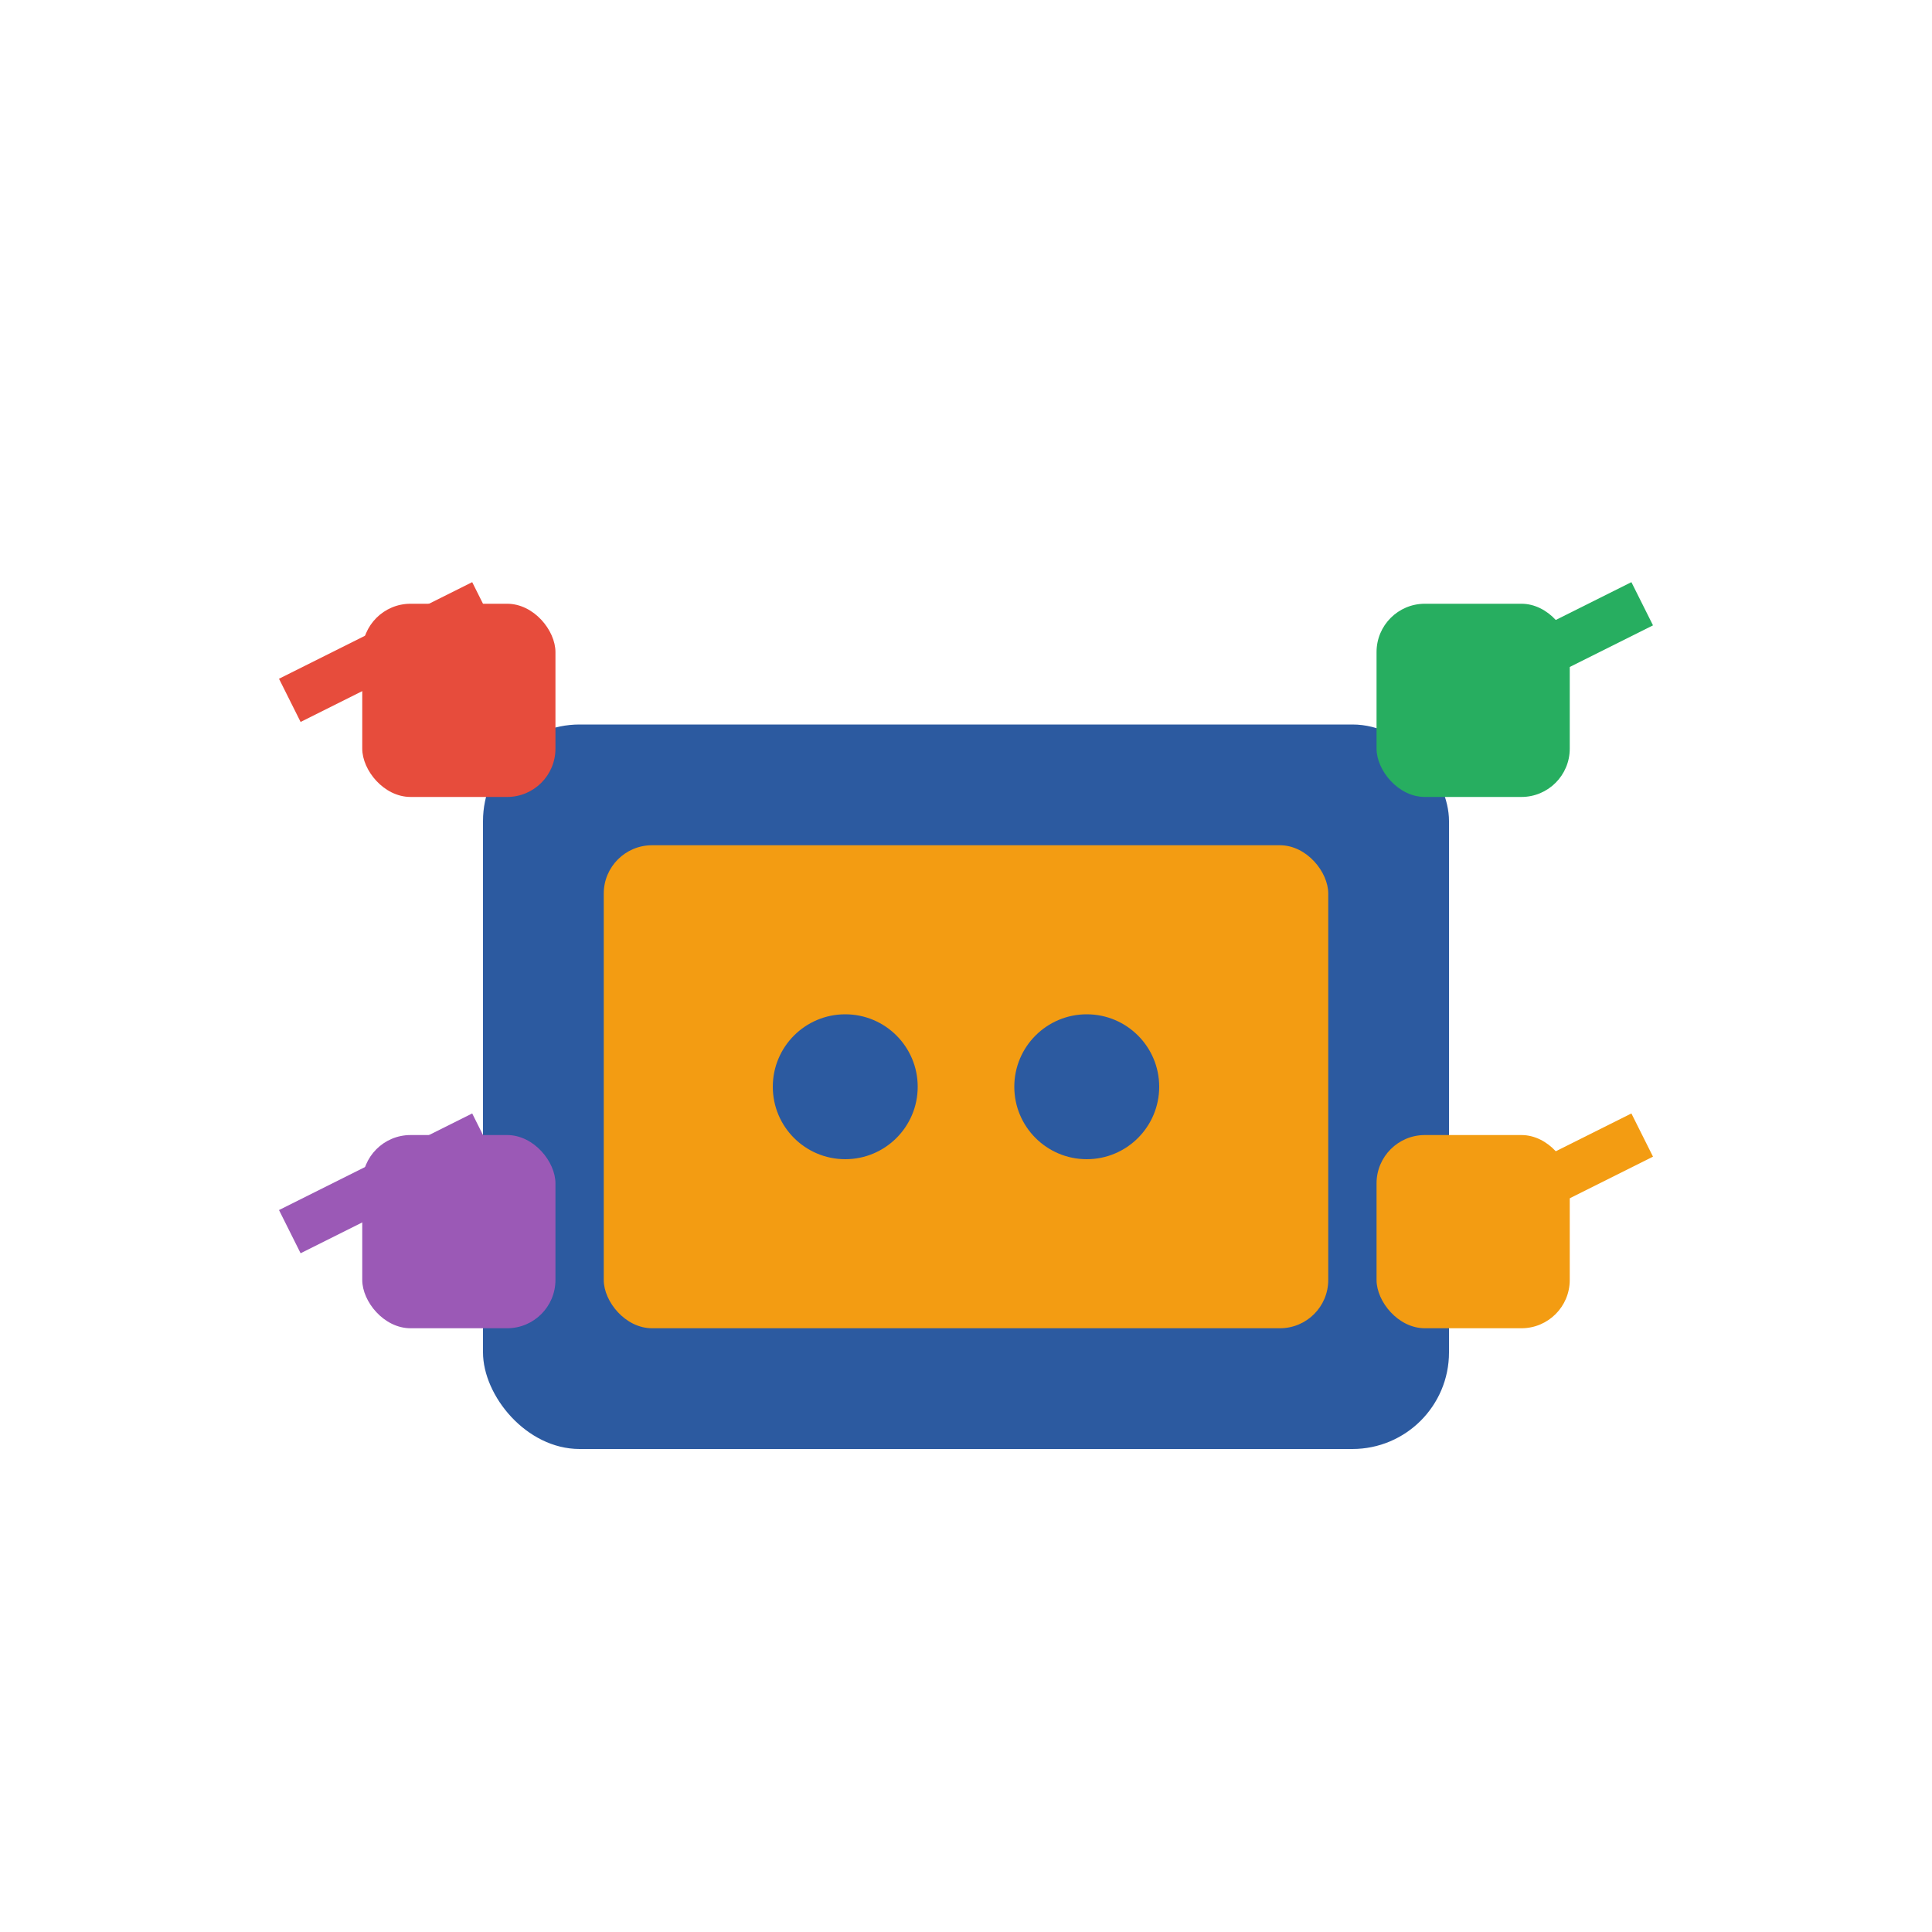 <svg width="80" height="80" viewBox="0 0 80 80" fill="none" xmlns="http://www.w3.org/2000/svg">
<rect x="20" y="30" width="40" height="30" rx="4" fill="#2c5aa0"/>
<rect x="25" y="35" width="30" height="20" rx="2" fill="#f39c12"/>
<circle cx="35" cy="45" r="3" fill="#2c5aa0"/>
<circle cx="45" cy="45" r="3" fill="#2c5aa0"/>
<rect x="15" y="25" width="8" height="8" rx="2" fill="#e74c3c"/>
<rect x="57" y="25" width="8" height="8" rx="2" fill="#27ae60"/>
<rect x="15" y="47" width="8" height="8" rx="2" fill="#9b59b6"/>
<rect x="57" y="47" width="8" height="8" rx="2" fill="#f39c12"/>
<path d="M12 29 L20 25" stroke="#e74c3c" stroke-width="2"/>
<path d="M60 29 L68 25" stroke="#27ae60" stroke-width="2"/>
<path d="M12 51 L20 47" stroke="#9b59b6" stroke-width="2"/>
<path d="M60 51 L68 47" stroke="#f39c12" stroke-width="2"/>
</svg>